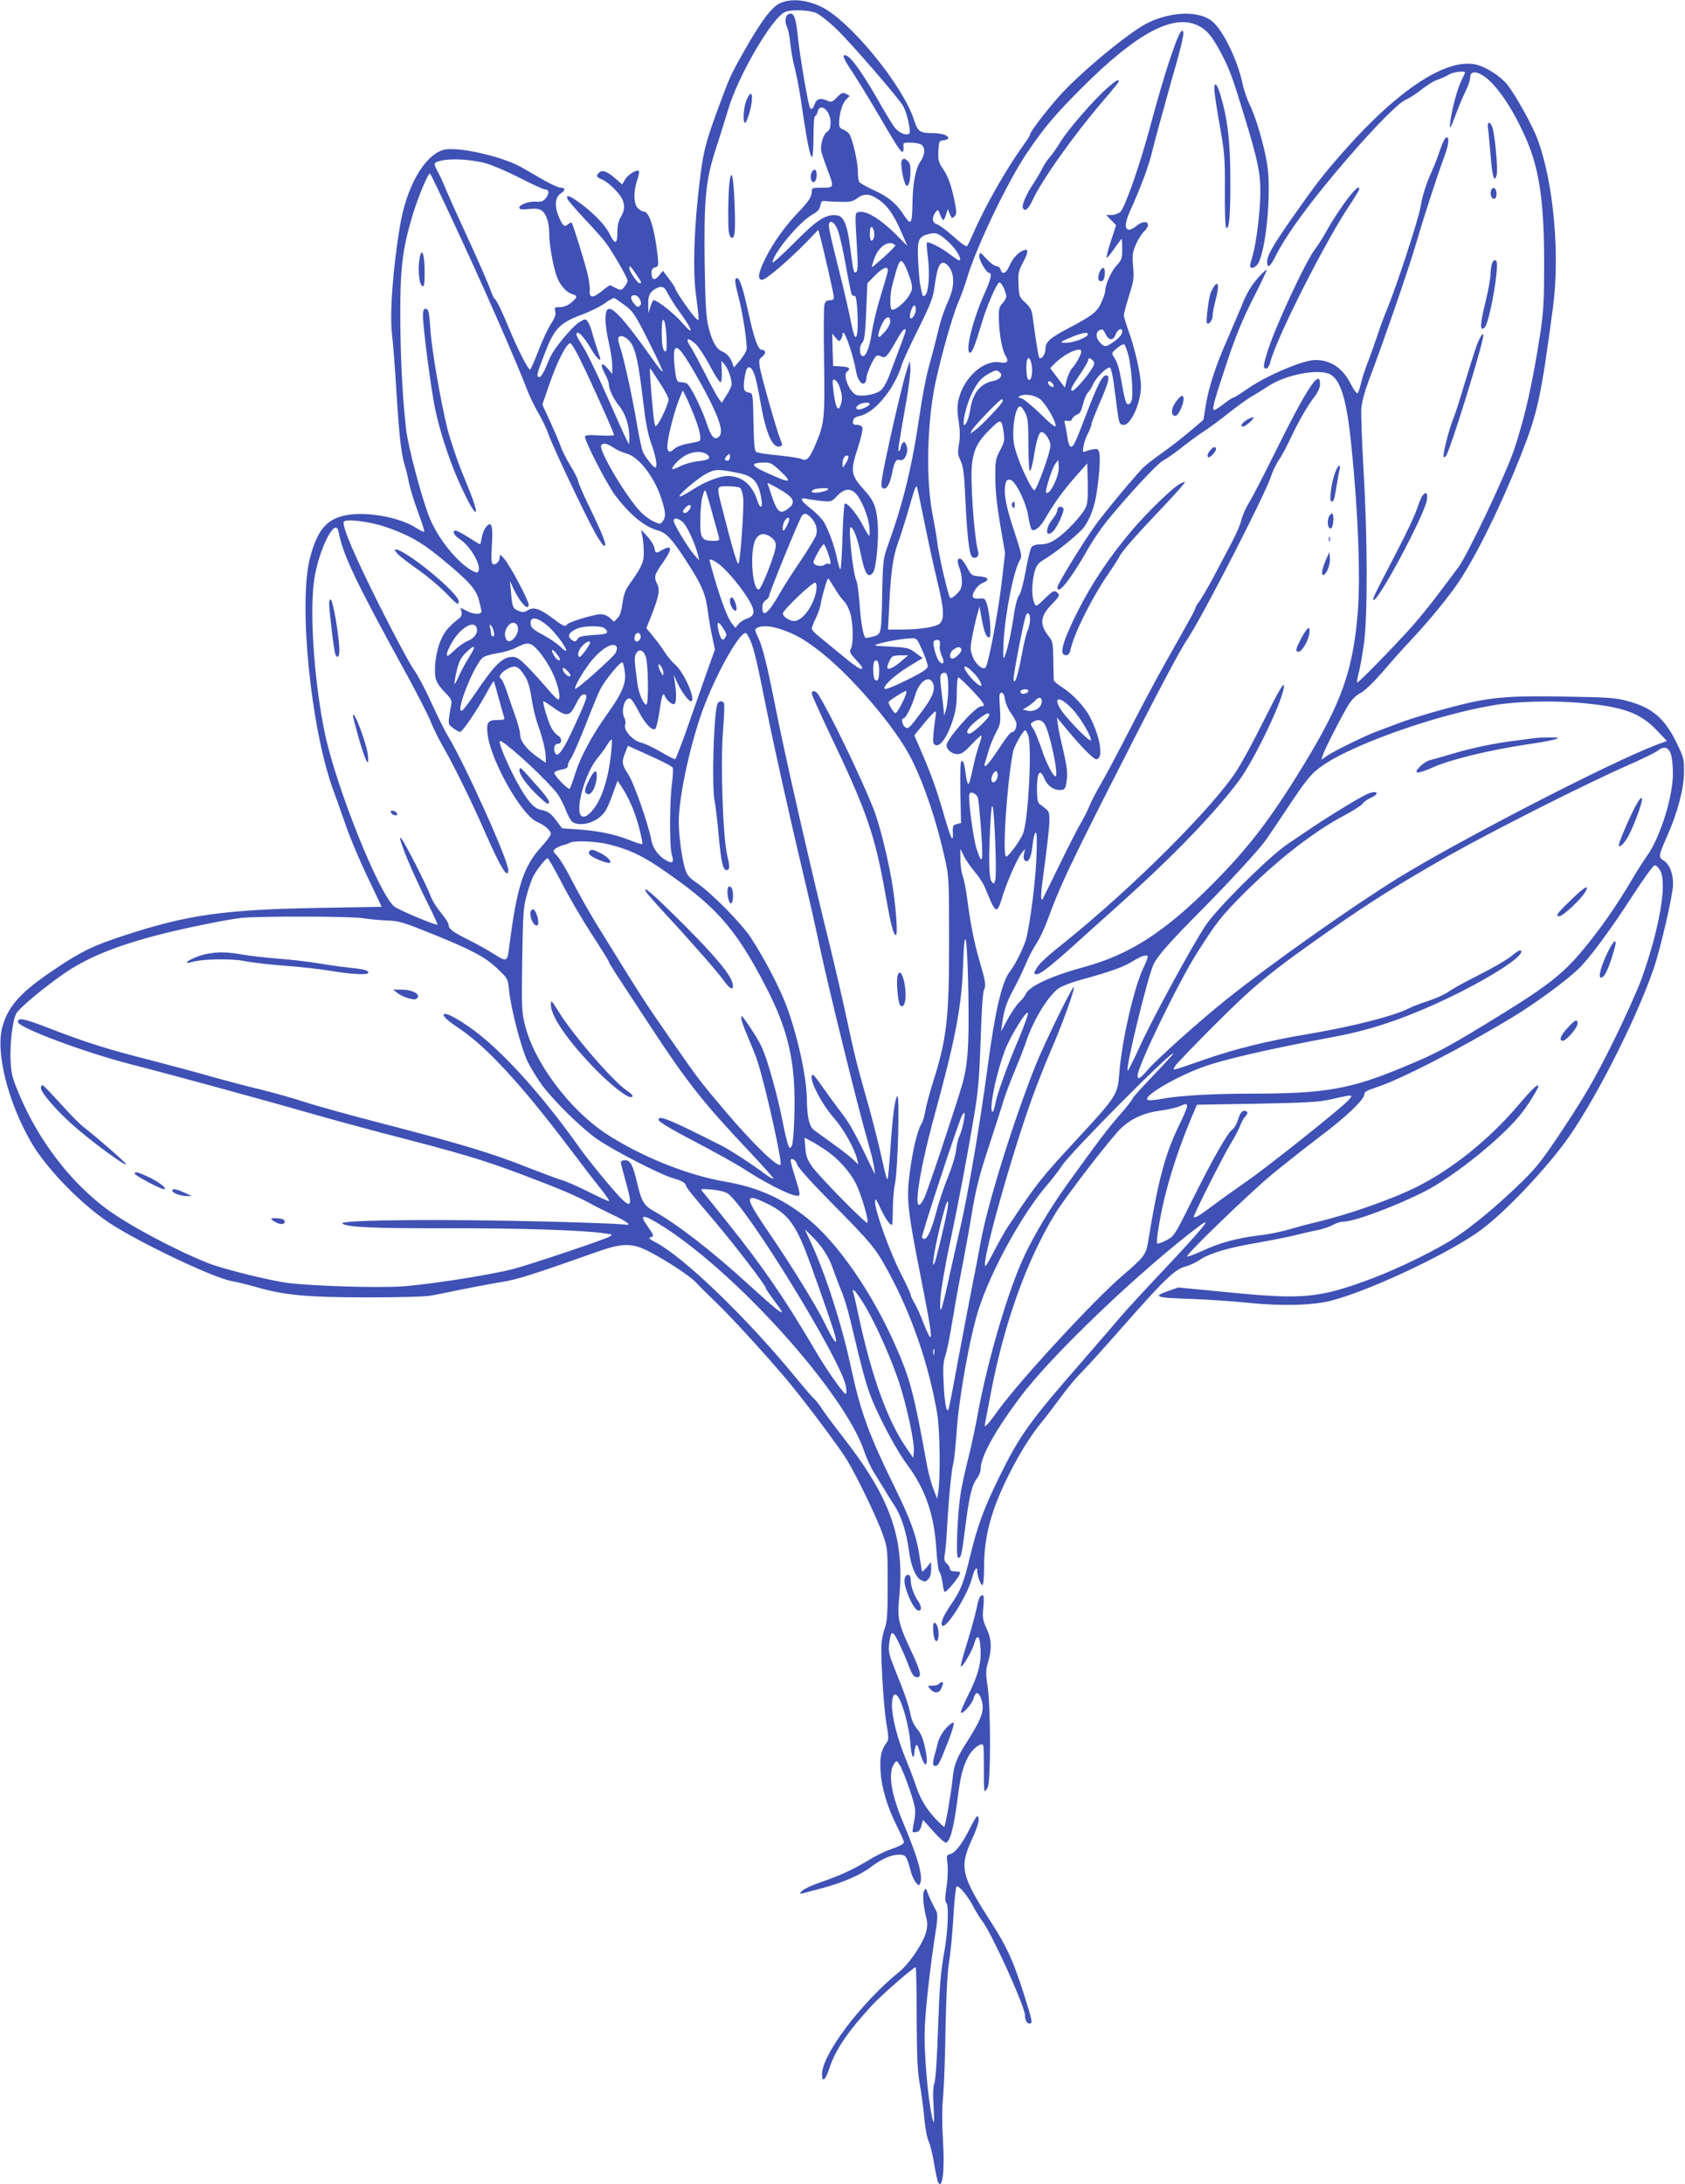 <?xml version="1.0" standalone="no"?>
<!DOCTYPE svg PUBLIC "-//W3C//DTD SVG 20010904//EN"
 "http://www.w3.org/TR/2001/REC-SVG-20010904/DTD/svg10.dtd">
<svg version="1.0" xmlns="http://www.w3.org/2000/svg"
 width="988pt" height="1280pt" viewBox="0 0 988 1280"
 preserveAspectRatio="xMidYMid meet">
<g transform="translate(0,1280) scale(0.1,-0.1)"
fill="#3f51b5" stroke="none">
<path d="M4573 12781 c-49 -23 -110 -104 -213 -286 -80 -141 -83 -150 -162
-365 -70 -193 -80 -241 -108 -506 -21 -212 -26 -417 -11 -536 23 -184 23 -173
1 -153 -24 21 -120 160 -120 173 0 5 -17 31 -37 57 l-36 48 -23 -28 c-25 -32
-44 -26 -44 14 0 21 6 30 21 34 20 5 21 10 15 69 -18 160 -49 258 -81 258 -8
0 -24 9 -35 20 -25 25 -27 96 -4 164 9 26 14 50 10 53 -11 12 -63 -19 -80 -48
l-18 -30 -35 31 c-50 44 -79 56 -98 40 -22 -18 -19 -29 13 -41 33 -12 98 -74
118 -111 19 -37 18 -72 -6 -110 -14 -23 -20 -51 -20 -91 0 -70 -15 -72 -45 -9
-25 51 -90 119 -169 178 -65 49 -94 58 -76 23 7 -11 51 -62 98 -112 48 -51
101 -110 118 -132 39 -49 134 -213 134 -230 0 -7 -8 -23 -19 -36 -19 -24 -19
-24 -82 9 -3 1 -26 -13 -49 -33 -52 -43 -76 -43 -72 1 2 17 -4 60 -12 96 -15
63 -83 284 -93 301 -3 5 -13 1 -23 -8 -20 -18 -31 -10 -55 48 -24 58 -20 111
10 131 31 20 32 36 2 36 -12 0 -58 21 -102 46 -44 26 -102 59 -130 75 -118 65
-380 123 -457 100 -110 -33 -214 -215 -252 -441 -43 -255 -62 -522 -47 -645 6
-49 18 -202 26 -340 17 -264 27 -352 49 -425 8 -25 19 -70 24 -100 6 -31 29
-106 52 -168 23 -62 40 -115 37 -118 -3 -3 -22 6 -44 20 -94 63 -288 99 -410
77 -116 -21 -171 -84 -215 -249 -69 -264 3 -994 134 -1357 22 -60 58 -162 80
-225 22 -63 77 -194 123 -290 l83 -175 -357 -6 c-570 -10 -782 -40 -1159 -164
-175 -57 -248 -93 -397 -193 -203 -136 -275 -215 -310 -337 -44 -149 32 -449
172 -687 91 -153 290 -357 458 -468 176 -115 611 -322 716 -339 30 -5 94 -21
143 -35 162 -47 298 -60 651 -60 188 0 343 4 375 11 30 5 111 22 180 36 69 14
170 33 225 42 93 14 186 43 557 175 162 57 213 57 319 2 101 -53 240 -144 270
-179 13 -14 66 -67 118 -117 87 -84 257 -269 392 -426 99 -114 331 -422 377
-500 63 -105 175 -339 209 -435 27 -78 28 -86 28 -290 0 -176 -3 -218 -18
-261 -10 -28 -18 -71 -19 -95 -3 -100 14 -370 29 -458 13 -73 14 -97 5 -110
-36 -48 -44 -86 -39 -171 6 -99 39 -210 97 -325 22 -44 40 -85 40 -91 0 -12
-23 -24 -91 -48 -25 -9 -73 -33 -105 -52 -92 -56 -162 -89 -256 -123 -99 -34
-143 -55 -154 -73 -5 -8 0 -9 17 -4 13 4 67 18 119 32 112 30 218 76 279 123
59 45 118 71 162 71 40 0 46 -9 69 -97 5 -22 19 -52 29 -65 18 -21 20 -22 27
-5 16 43 -12 144 -100 354 -73 173 -91 295 -51 349 12 17 14 16 33 -15 11 -19
37 -84 57 -144 37 -111 38 -120 19 -215 -6 -31 -5 -34 16 -30 18 2 26 12 33
38 l9 34 60 -67 c33 -37 66 -67 73 -67 24 0 47 83 69 253 18 140 30 185 62
249 24 47 77 88 89 69 3 -5 4 -66 4 -135 -1 -70 1 -129 4 -133 4 -3 12 7 19
23 18 40 17 467 -1 589 -12 79 -11 97 3 144 23 78 20 135 -10 198 -22 48 -24
62 -18 124 4 46 3 69 -4 69 -16 0 -23 -15 -38 -86 -7 -36 -32 -123 -54 -195
-23 -72 -39 -133 -36 -136 8 -8 65 88 77 129 20 74 39 49 39 -53 0 -72 -21
-142 -77 -252 -24 -49 -42 -92 -39 -95 11 -10 66 52 74 82 11 40 27 43 42 7
27 -67 13 -113 -77 -255 -64 -99 -80 -140 -88 -226 -7 -74 -41 -269 -48 -277
-2 -2 -27 21 -54 50 -52 55 -90 120 -113 192 -7 22 -32 89 -57 150 -52 127
-83 248 -83 322 0 55 15 77 35 49 27 -36 66 -181 72 -263 3 -46 10 -86 15 -89
4 -3 8 5 9 18 0 13 4 32 8 43 7 16 11 9 25 -37 31 -106 55 -84 30 28 -11 54
-25 86 -45 109 -18 20 -33 52 -39 81 -11 57 -32 120 -90 263 -36 89 -42 111
-37 153 11 87 20 88 59 6 19 -40 43 -95 53 -123 22 -59 33 -75 52 -75 30 0 22
34 -36 157 -70 148 -80 190 -70 293 37 362 -45 596 -338 970 -49 63 -101 133
-115 155 -14 22 -33 47 -43 55 -10 8 -56 62 -104 120 -285 349 -658 710 -826
798 -35 18 -45 27 -32 30 24 5 22 11 -18 68 -46 63 -28 69 57 18 442 -265
1104 -997 1217 -1345 12 -36 37 -90 56 -120 18 -30 46 -74 61 -99 15 -25 41
-68 60 -96 40 -62 69 -155 84 -265 12 -89 38 -152 69 -169 25 -13 27 -13 45 6
10 9 16 32 16 57 l-1 42 -24 -30 c-13 -16 -26 -27 -28 -25 -2 3 -8 41 -15 85
-16 118 -53 220 -147 410 -150 306 -200 442 -255 700 -53 248 -147 542 -234
730 l-37 80 36 -35 c61 -58 104 -124 129 -196 13 -38 36 -97 50 -132 15 -34
38 -111 52 -170 79 -333 98 -402 145 -507 59 -130 136 -270 190 -342 104 -139
157 -292 169 -490 4 -68 12 -129 19 -137 6 -7 14 -37 18 -65 3 -28 9 -51 13
-51 14 0 90 94 90 112 0 5 -13 8 -30 8 -20 0 -30 5 -30 15 0 8 -8 22 -18 31
-16 13 -18 24 -11 62 4 26 10 99 13 162 10 174 26 331 36 365 5 17 13 98 19
181 13 203 80 572 132 729 75 228 257 556 399 720 29 33 67 83 86 112 53 81
654 686 654 658 0 -3 -54 -62 -120 -131 -66 -68 -120 -129 -120 -134 0 -5 -33
-47 -72 -92 -69 -78 -123 -149 -306 -403 -100 -139 -192 -292 -254 -422 -93
-194 -216 -611 -273 -921 -14 -78 -39 -195 -55 -259 -17 -64 -37 -157 -46
-207 -20 -120 -31 -386 -16 -386 18 0 20 10 42 180 23 181 39 248 70 287 11
14 20 39 20 54 0 71 86 227 235 424 185 247 705 742 1049 1001 85 63 18 -17
-264 -316 -86 -91 -180 -194 -210 -230 -30 -36 -129 -150 -220 -255 -304 -348
-361 -428 -480 -670 -90 -183 -129 -289 -171 -463 -38 -159 -55 -202 -112
-285 -47 -69 -65 -112 -52 -125 23 -22 151 183 175 281 13 49 30 72 30 39 0
-28 20 -82 31 -82 5 0 9 47 9 104 0 118 17 218 55 332 57 167 179 393 279 514
25 30 77 98 115 150 38 52 90 115 116 140 26 25 138 149 249 275 242 275 305
336 367 352 24 6 62 24 84 39 56 38 162 70 332 99 80 14 180 34 222 44 42 11
103 25 136 31 33 7 74 21 91 31 17 10 45 19 62 19 62 0 299 88 472 175 180 91
475 330 579 470 39 51 91 137 91 148 0 20 -38 -17 -123 -117 -166 -194 -382
-368 -585 -470 -149 -75 -406 -165 -597 -210 -38 -9 -108 -27 -154 -41 -46
-14 -125 -30 -174 -35 -126 -15 -237 -44 -336 -91 -46 -21 -87 -36 -90 -33
-10 9 351 358 494 478 72 59 198 159 280 221 156 117 265 220 265 252 0 14 17
23 70 40 138 44 500 230 800 412 132 80 303 205 382 279 65 61 191 231 323
436 61 94 118 172 126 174 9 2 23 -11 34 -31 41 -76 -5 -341 -109 -632 -26
-71 -104 -245 -174 -385 -101 -203 -158 -301 -276 -480 -130 -197 -162 -238
-255 -329 -138 -134 -274 -248 -386 -323 -110 -73 -328 -180 -492 -242 -309
-115 -401 -124 -843 -80 l-292 28 -56 -20 c-97 -33 -78 -40 125 -47 103 -3
258 -14 343 -23 193 -20 383 -15 490 14 238 63 712 289 884 421 132 100 345
323 475 496 165 219 421 718 528 1030 40 117 113 434 113 492 0 66 -20 116
-55 139 -32 21 -31 27 23 150 59 133 96 273 96 369 1 74 -2 86 -40 165 -72
149 -145 212 -290 251 -69 19 -115 22 -354 26 -364 7 -461 -3 -704 -68 -105
-28 -231 -67 -281 -86 -49 -19 -115 -44 -145 -55 -70 -27 -246 -114 -284 -141
l-28 -20 7 24 c10 34 118 245 154 301 18 29 45 55 70 67 24 13 74 61 128 123
48 57 128 146 177 198 102 109 215 248 273 335 104 157 243 440 358 730 101
255 120 341 191 875 41 309 4 723 -88 977 -30 84 -135 273 -184 332 -39 46
-120 98 -177 112 -172 42 -458 -144 -780 -510 -121 -137 -159 -187 -299 -386
-116 -166 -148 -222 -148 -260 0 -42 18 -29 51 37 66 131 212 328 418 567 163
189 300 327 341 345 19 8 61 34 92 59 31 24 69 49 85 55 43 16 56 22 83 37 24
14 90 21 90 10 0 -3 -9 -23 -20 -45 -23 -44 -55 -162 -65 -235 -9 -65 -3 -57
34 42 17 45 42 104 56 132 14 28 25 61 25 75 0 61 79 31 154 -60 63 -76 125
-183 178 -306 75 -175 103 -370 102 -733 0 -208 -4 -274 -22 -395 -45 -292
-90 -494 -154 -685 -46 -139 -272 -616 -327 -690 -134 -180 -188 -250 -253
-325 -82 -96 -329 -350 -339 -350 -4 0 -1 24 7 53 8 28 22 106 31 172 23 162
22 621 -2 1019 -9 164 -15 326 -13 360 3 38 19 99 42 161 87 227 236 660 280
810 46 159 125 400 164 505 26 70 32 115 14 115 -8 0 -23 -29 -37 -70 -12 -38
-34 -95 -48 -125 -36 -80 -57 -147 -68 -214 -11 -69 -139 -459 -191 -586 -20
-47 -48 -123 -63 -170 -16 -47 -41 -118 -57 -159 -16 -40 -33 -95 -39 -122 -6
-27 -15 -51 -19 -54 -5 -3 -23 21 -39 53 -48 95 -117 142 -209 142 -73 0 -295
-95 -405 -174 -36 -25 -69 -46 -74 -46 -6 0 -33 -18 -61 -40 -28 -22 -53 -37
-56 -32 -8 13 6 61 81 287 49 146 89 244 150 364 46 90 82 166 80 168 -6 6
-57 -49 -88 -93 -16 -23 -37 -64 -48 -90 -10 -27 -51 -121 -89 -210 -76 -172
-116 -295 -134 -412 l-12 -73 -79 -67 c-43 -37 -115 -92 -158 -123 -44 -31
-94 -69 -111 -85 -42 -40 -231 -266 -285 -342 -76 -106 -223 -346 -223 -364 0
-51 75 42 175 217 31 55 82 130 112 167 126 155 298 340 332 358 20 10 65 42
101 70 36 29 94 72 130 96 36 23 106 74 155 114 50 39 110 83 135 97 25 14 68
41 97 60 101 67 294 104 362 69 63 -33 98 -151 125 -421 40 -390 54 -773 37
-978 -28 -337 -95 -526 -314 -885 -195 -320 -324 -489 -542 -708 -280 -280
-481 -409 -753 -483 -193 -53 -323 -114 -339 -160 -4 -9 -20 -30 -38 -47 -17
-17 -47 -62 -68 -100 l-37 -69 6 45 c11 81 25 124 65 198 22 40 55 108 73 151
18 43 47 98 65 124 17 25 46 88 65 139 64 178 127 312 357 766 295 581 410
799 468 887 90 137 450 839 484 944 9 28 29 71 45 94 16 23 48 82 70 130 46
98 101 193 144 248 17 23 28 49 28 68 0 93 -76 -22 -258 -389 -69 -140 -141
-279 -159 -307 -18 -29 -38 -74 -44 -100 -6 -27 -32 -86 -57 -133 -24 -47 -73
-137 -106 -201 -34 -64 -72 -128 -84 -144 -12 -15 -22 -32 -22 -36 0 -9 -24
-53 -177 -324 -50 -88 -143 -263 -208 -390 -65 -126 -140 -268 -167 -314 -27
-46 -58 -105 -68 -130 -10 -26 -35 -75 -56 -111 -20 -35 -78 -148 -127 -250
-50 -102 -92 -187 -93 -189 -15 -17 -12 32 11 198 14 105 27 218 28 252 1 54
-1 63 -23 80 -14 11 -31 24 -37 29 -8 7 -13 37 -13 80 0 104 17 130 44 66 17
-40 51 -66 88 -66 33 0 37 7 44 67 4 33 -2 80 -19 153 -14 58 -29 127 -33 155
l-7 50 58 -70 c81 -98 157 -175 172 -175 44 0 28 120 -34 244 -31 61 -100 136
-164 177 -27 17 -50 36 -50 43 -1 6 -2 59 -3 118 -1 94 -4 110 -24 135 -58 72
-54 119 13 189 50 51 52 56 30 74 -14 11 -23 6 -63 -33 -26 -26 -50 -47 -54
-47 -17 0 -30 65 -24 124 9 89 22 119 59 141 75 43 219 160 245 198 36 52 58
113 71 192 16 96 24 211 17 240 -6 23 -11 26 -34 22 -15 -2 -36 -8 -46 -12
-17 -8 -19 -5 -13 29 3 21 15 56 27 77 11 22 20 46 20 54 0 7 23 65 50 128 52
118 60 157 36 157 -23 0 -50 -54 -114 -221 -69 -181 -79 -202 -95 -196 -7 2
-15 26 -18 53 -4 27 -10 61 -14 76 -6 23 -4 26 14 21 14 -3 23 0 27 12 4 9 17
20 29 25 17 6 26 22 35 61 7 28 20 59 29 68 9 9 23 31 30 48 17 41 88 110 101
97 5 -5 14 -44 20 -87 5 -42 15 -111 20 -153 12 -88 14 -94 40 -94 42 0 100
131 100 227 0 66 -37 227 -74 327 -14 38 -26 78 -26 89 0 11 14 62 30 114 27
84 30 103 24 171 -6 67 -3 85 16 129 12 28 33 61 46 74 54 51 12 81 -45 33
-17 -14 -38 -23 -46 -20 -23 9 -18 47 19 127 60 134 104 253 125 344 12 50 58
216 101 371 79 275 89 324 71 324 -21 0 -102 -244 -186 -558 -59 -223 -150
-482 -176 -504 -12 -10 -35 -18 -52 -18 l-31 0 29 -30 29 -30 -31 -95 c-17
-52 -28 -95 -23 -95 4 0 25 25 45 55 21 30 40 55 42 55 1 0 3 -27 3 -60 0 -54
-3 -64 -34 -97 -32 -36 -66 -113 -66 -151 0 -9 -11 -40 -24 -68 -25 -54 -51
-74 -201 -153 -102 -54 -125 -76 -125 -117 0 -30 -24 -64 -36 -51 -5 5 -18 85
-40 246 -4 33 -14 51 -42 77 -35 32 -37 37 -40 106 -3 66 -1 79 27 131 32 61
33 81 3 70 -31 -11 -64 -47 -83 -90 -19 -46 -43 -56 -52 -23 -3 11 -14 20 -24
20 -11 0 -37 19 -59 43 -36 40 -39 41 -42 19 -4 -24 42 -102 59 -102 17 0 8
-40 -26 -115 -70 -155 -117 -342 -89 -352 13 -4 30 38 70 172 28 97 85 228
102 239 12 7 42 -53 42 -82 0 -9 -10 -27 -22 -40 -20 -21 -23 -33 -21 -100 3
-91 20 -177 40 -209 20 -31 8 -45 -32 -37 -96 18 -216 -89 -245 -220 -8 -36
-8 -69 1 -125 8 -53 9 -94 2 -134 -9 -49 -7 -63 10 -99 16 -35 21 -79 28 -238
10 -203 22 -307 38 -323 17 -17 44 1 37 26 -25 90 -49 436 -36 526 12 82 35
126 104 194 66 65 69 64 81 -19 6 -45 3 -58 -22 -105 -26 -50 -28 -62 -27
-164 0 -71 11 -167 29 -273 l28 -163 -16 -142 c-21 -189 -78 -496 -97 -527
-14 -23 -62 18 -79 67 -13 36 -13 51 2 124 9 46 22 102 29 124 l11 40 13 -72
c14 -80 30 -117 46 -107 12 8 2 141 -16 194 -10 31 -14 35 -43 32 -17 -2 -34
1 -37 7 -12 18 25 73 55 84 44 17 36 35 -18 39 -44 3 -48 6 -70 48 -13 24 -29
48 -36 52 -22 14 -28 -9 -13 -47 9 -21 16 -57 16 -82 0 -36 -6 -50 -31 -75
-17 -17 -34 -27 -38 -22 -12 13 -68 256 -76 329 -4 33 -16 103 -26 155 -41
200 -34 546 16 778 36 167 101 394 134 471 16 36 39 100 51 141 53 179 236
562 349 730 102 151 164 225 325 386 322 321 535 435 681 364 53 -26 85 -65
143 -177 45 -88 60 -131 131 -363 75 -247 91 -321 91 -432 0 -111 -23 -301
-45 -374 -8 -27 -15 -55 -15 -61 0 -21 29 -14 45 10 48 73 81 424 55 583 -18
112 -67 280 -101 347 -16 33 -36 90 -44 129 -29 136 -113 309 -176 362 -77 65
-242 60 -383 -10 -106 -53 -396 -293 -515 -427 -78 -88 -171 -210 -171 -224 0
-6 -19 -37 -43 -69 -91 -125 -221 -352 -287 -504 -18 -41 -36 -79 -40 -83 -4
-5 -41 21 -81 58 -40 36 -84 68 -96 71 -27 7 -31 40 -8 70 14 18 15 18 27 -13
7 -18 15 -33 19 -33 3 0 11 15 16 33 l10 32 12 -29 c11 -27 13 -28 27 -14 14
14 14 23 1 89 -20 96 -38 146 -71 194 -23 33 -26 48 -24 100 3 57 4 60 31 63
15 2 27 7 27 12 0 18 -40 30 -98 30 -67 0 -82 11 -102 75 -64 202 -374 582
-544 665 -86 42 -180 51 -243 21z m215 -58 c20 -10 70 -49 111 -88 87 -82 375
-415 398 -459 23 -43 45 -148 35 -158 -16 -16 -62 3 -87 36 -13 17 -58 91
-100 165 -81 142 -147 236 -176 252 -36 19 -28 -10 25 -87 29 -44 92 -146 141
-229 114 -196 145 -245 156 -245 6 0 8 12 7 28 -3 26 -1 27 44 26 25 0 53 -6
62 -13 23 -19 20 -60 -9 -101 -27 -39 -44 -131 -45 -255 -2 -109 -10 -118 -49
-57 -45 70 -92 109 -181 149 -41 19 -78 40 -82 46 -4 7 -8 35 -8 63 0 57 -33
199 -52 221 -7 9 -22 19 -35 24 -17 6 -23 16 -23 36 1 56 18 115 40 138 l22
23 -21 12 c-19 9 -26 7 -53 -20 -27 -28 -34 -30 -55 -21 -42 19 -64 13 -76
-19 -13 -34 -23 -38 -31 -12 -13 42 -56 296 -66 392 -12 116 -22 150 -44 150
-28 0 -39 -38 -23 -73 8 -18 18 -63 21 -102 4 -38 14 -96 22 -127 20 -80 32
-142 54 -298 25 -165 41 -240 52 -240 4 0 8 54 8 120 0 66 4 120 9 120 5 0 12
11 15 25 14 57 76 7 76 -61 0 -32 -5 -47 -21 -57 -23 -17 -41 -79 -33 -117 4
-14 19 -60 35 -102 41 -108 41 -108 -31 -108 -54 0 -60 -2 -60 -21 0 -31 -17
-59 -80 -124 -79 -83 -145 -176 -191 -267 -43 -86 -50 -128 -20 -128 22 0 154
113 258 219 l71 74 11 -39 c23 -88 81 -343 81 -358 0 -10 -9 -16 -25 -16 -18
0 -26 -7 -31 -26 -4 -14 -5 -164 -2 -333 5 -332 2 -362 -48 -481 -35 -84 -55
-106 -82 -91 -11 6 -73 15 -138 22 -66 6 -124 15 -131 21 -9 7 -13 60 -15 176
-3 158 -4 167 -23 170 -33 6 -38 18 -31 74 9 67 19 86 39 70 19 -16 32 -64 57
-204 31 -180 72 -271 115 -254 14 5 14 9 0 42 -20 49 -111 368 -120 423 -6 39
-5 46 15 61 23 17 20 40 -4 40 -21 0 -44 64 -77 215 -33 150 -52 205 -68 205
-15 0 -13 -25 8 -105 27 -101 55 -288 48 -316 -4 -14 -22 -43 -40 -64 l-34
-39 -8 24 c-10 32 -34 60 -62 71 -32 12 -60 62 -79 144 -14 55 -18 132 -22
360 -5 383 5 496 63 675 24 74 58 182 75 239 58 197 259 541 334 571 38 16
146 11 184 -7z m-1943 -879 c37 -10 128 -48 201 -86 73 -37 140 -68 148 -68
25 0 29 -21 9 -48 -17 -22 -26 -26 -61 -24 -44 4 -107 -22 -96 -39 4 -7 25 -8
54 -4 30 4 56 2 70 -5 30 -16 50 -69 50 -133 0 -74 26 -215 49 -268 20 -48 54
-83 89 -94 30 -9 28 -18 -9 -49 -20 -17 -43 -26 -65 -26 -32 0 -34 -2 -28 -25
4 -18 -2 -37 -24 -71 -17 -25 -50 -95 -73 -155 -23 -60 -46 -112 -50 -115 -10
-6 -73 118 -125 243 -42 102 -73 166 -85 173 -4 3 -15 28 -25 55 -9 28 -68
163 -131 300 -64 138 -124 273 -135 300 -11 28 -30 69 -43 92 -16 29 -20 45
-13 49 44 27 180 26 293 -2z m-192 -334 c169 -360 378 -836 442 -1005 13 -33
41 -91 63 -128 22 -38 48 -92 57 -120 22 -66 220 -484 276 -583 23 -41 47 -74
52 -74 17 0 -3 54 -78 210 -42 85 -75 162 -75 170 0 9 -20 49 -45 90 -25 41
-50 91 -56 110 -6 19 -33 83 -60 142 l-49 107 41 118 c45 131 98 236 121 241
10 2 38 -48 96 -170 95 -205 162 -356 162 -367 0 -5 -38 -6 -85 -3 -68 4 -85
2 -85 -9 0 -27 128 -275 174 -338 87 -116 174 -189 254 -210 49 -14 83 -50
170 -185 86 -133 109 -185 122 -286 6 -47 18 -117 27 -156 l15 -71 -32 -89
c-17 -49 -68 -194 -113 -321 -44 -128 -84 -233 -89 -233 -5 0 -44 20 -87 45
-43 25 -91 47 -107 51 -52 10 -111 75 -98 108 4 10 1 28 -6 41 -15 28 -6 87
16 106 19 16 28 6 76 -84 35 -64 75 -104 91 -88 6 6 16 52 24 102 13 93 21
116 31 90 8 -22 42 -53 55 -48 13 4 15 58 4 127 l-7 45 21 -45 c23 -52 66
-110 80 -110 34 0 -39 170 -93 215 -17 15 -45 48 -61 73 -16 26 -47 68 -69 94
l-38 46 30 76 c43 110 51 149 34 182 -21 40 -18 55 31 124 60 85 58 111 -5 75
-35 -20 -37 -19 -43 15 -4 16 -23 47 -42 67 l-36 38 8 -40 c4 -22 8 -65 8 -95
0 -57 -12 -83 -87 -188 -22 -32 -32 -60 -38 -109 -6 -45 -15 -72 -29 -86 l-21
-21 -23 22 c-14 13 -36 22 -55 22 -37 0 -189 -46 -197 -60 -10 -16 -20 -12
-84 36 -75 57 -114 69 -147 47 -20 -13 -29 -13 -54 -3 -34 14 -36 21 -44 110
l-6 65 21 -45 c37 -81 89 -136 89 -94 0 24 -108 227 -141 266 -25 29 -28 31
-29 12 0 -26 -25 -49 -41 -39 -8 5 -9 37 -5 109 8 116 -2 146 -33 108 -11 -12
-22 -40 -26 -62 -4 -22 -8 -40 -10 -40 -3 0 -33 18 -67 40 -35 22 -69 40 -75
40 -25 0 -12 -27 24 -51 60 -39 124 -147 109 -185 -5 -13 -9 -13 -35 0 -88 46
-205 191 -254 316 -47 120 -124 412 -136 515 -22 197 -33 424 -34 670 0 272
12 378 68 570 32 110 97 267 107 257 4 -4 63 -126 131 -272z m2488 127 c59
-36 99 -92 148 -206 l31 -72 -73 73 c-82 81 -162 131 -205 126 -31 -3 -30 5
-17 -214 6 -96 5 -133 -4 -138 -15 -10 -18 1 -35 137 -18 141 -38 191 -80 195
-64 8 -115 -26 -248 -160 -71 -71 -128 -123 -128 -116 0 49 158 239 233 280
31 17 43 31 47 53 4 23 10 29 25 27 11 -2 52 -4 90 -5 59 -2 75 2 100 20 38
29 71 29 116 0z m-231 -180 c11 -24 33 -119 49 -211 16 -92 33 -171 36 -175 4
-3 12 -6 18 -6 13 0 22 -182 12 -225 -10 -37 -19 -13 -44 115 -13 61 -45 197
-72 303 -27 105 -49 203 -49 217 0 40 29 30 50 -18z m214 -11 c7 -27 -1 -56
-15 -56 -5 0 -9 18 -9 40 0 44 14 54 24 16z m435 -62 c45 -41 81 -98 68 -110
-3 -3 -27 12 -54 33 -49 39 -129 80 -138 71 -3 -2 0 -42 6 -89 12 -96 4 -202
-16 -219 -15 -12 -15 -13 -31 70 -3 19 -8 82 -11 138 -5 116 3 135 61 150 44
12 60 5 115 -44z m-309 -21 c3 -3 -27 -33 -65 -68 -39 -35 -71 -62 -72 -61 -2
2 4 24 13 49 25 73 87 114 124 80z m70 -150 c36 -95 36 -108 4 -155 -30 -42
-81 -81 -96 -72 -11 7 -10 91 3 139 31 120 41 145 54 145 7 0 23 -25 35 -57z
m250 15 c27 -45 25 -110 -6 -183 -36 -82 -50 -126 -73 -225 -12 -47 -32 -125
-46 -175 -14 -49 -37 -169 -51 -265 -46 -316 -97 -525 -189 -780 -25 -69 -28
-89 -32 -265 -5 -254 -5 -252 -51 -265 -20 -5 -40 -10 -44 -10 -14 0 -30 85
-38 201 -5 64 -13 126 -19 137 -19 36 -49 312 -33 312 15 0 40 -65 57 -147 25
-126 44 -156 74 -119 18 21 34 190 28 282 -7 98 -22 138 -74 196 -86 94 -89
113 -41 259 17 53 28 103 25 113 -4 9 -17 16 -32 16 -22 0 -26 4 -23 22 2 16
12 24 36 29 91 18 208 161 251 304 7 22 50 117 97 210 71 143 86 182 94 245
14 104 27 140 51 140 11 0 28 -14 39 -32z m-1841 -34 c34 -49 36 -54 21 -54
-12 0 -60 70 -60 87 0 21 7 15 39 -33z m1475 9 c-4 -16 -24 -85 -45 -154 -21
-69 -42 -160 -48 -203 -12 -82 -35 -140 -54 -133 -19 6 -20 57 -2 77 14 15 18
51 24 185 l7 165 44 45 c52 53 84 60 74 18z m-1290 -120 c10 -21 39 -67 65
-103 87 -119 96 -159 15 -65 -42 48 -138 123 -161 126 -4 0 -13 -17 -19 -38
l-12 -38 -1 51 c-1 52 9 73 44 92 34 19 51 13 69 -25z m-162 -38 c9 -20 9 -28
-1 -38 -10 -9 -16 -7 -32 12 -25 30 -24 51 1 51 12 0 25 -10 32 -25z m-86 -36
c46 -34 58 -52 137 -209 48 -95 85 -175 83 -178 -3 -2 -27 26 -53 64 -222 313
-283 365 -283 242 0 -29 9 -91 20 -138 11 -47 20 -107 20 -133 l0 -49 -26 31
c-37 44 -48 29 -19 -26 14 -25 25 -54 25 -65 0 -29 26 -84 60 -127 37 -45 60
-116 60 -180 l-1 -46 -16 30 c-9 17 -62 134 -117 260 -56 127 -118 255 -139
286 -20 31 -37 61 -37 68 0 32 42 -8 84 -81 26 -45 56 -79 56 -63 0 4 -9 33
-20 64 -10 31 -24 74 -29 96 -6 22 -17 49 -24 59 -14 19 -15 19 -51 -3 -34
-21 -122 -122 -157 -181 -9 -14 -26 -51 -38 -82 -13 -32 -30 -58 -37 -58 -21
0 -18 15 28 133 57 150 88 183 215 231 54 20 118 52 143 71 24 18 49 31 55 27
5 -3 33 -22 61 -43z m1704 -22 c0 -28 -24 -64 -33 -50 -8 13 12 73 24 73 5 0
9 -10 9 -23z m-150 -72 c0 -15 -14 -41 -35 -63 -29 -31 -34 -34 -35 -17 0 11
9 39 20 63 21 47 50 57 50 17z m-1312 -90 c3 -53 1 -85 -6 -85 -15 0 -22 37
-22 120 0 105 22 78 28 -35z m1402 36 c0 -8 -20 -62 -96 -263 -14 -38 -37 -77
-51 -87 -28 -22 -100 -36 -138 -27 -40 10 -86 115 -59 137 24 20 16 28 -33 31
l-48 3 -3 95 -2 95 20 -25 c17 -21 21 -23 30 -10 5 8 10 21 10 28 1 57 58 -96
79 -212 9 -51 32 -83 50 -72 6 4 11 17 11 29 0 26 43 122 59 131 6 4 19 2 30
-4 23 -12 35 2 90 99 31 56 51 76 51 52z m1172 -18 c19 -40 46 -42 59 -4 11
31 39 43 39 18 0 -18 -19 -40 -57 -65 -39 -27 -47 -27 -73 0 -31 34 -25 73 12
77 4 1 13 -11 20 -26z m-104 -5 c-6 -17 -85 -47 -127 -47 -43 -1 -37 5 36 35
65 26 97 30 91 12z m-2683 -42 c32 -41 49 -120 76 -348 14 -120 28 -194 46
-243 29 -78 40 -145 25 -145 -10 0 -51 50 -71 88 -7 12 -23 89 -37 170 -27
162 -78 392 -100 454 -8 22 -11 44 -8 49 11 19 44 7 69 -25z m385 -13 c16 -16
54 -73 83 -128 29 -55 57 -98 63 -95 5 3 8 32 6 65 l-2 60 20 -23 c19 -23 40
-81 40 -114 0 -10 -13 -38 -29 -63 l-29 -46 -20 28 c-11 15 -47 82 -80 148
-34 66 -70 134 -81 150 -36 53 -20 62 29 18z m2536 -64 c17 -63 30 -225 20
-263 -3 -14 -13 -26 -20 -26 -14 0 -21 24 -45 160 -10 57 -22 93 -43 123 -11
16 -8 22 22 47 19 16 39 25 43 21 4 -4 15 -32 23 -62z m-2613 9 c39 -52 135
-222 177 -312 48 -101 59 -156 35 -176 -26 -22 -44 -3 -71 78 -32 96 -99 228
-119 236 -9 3 -25 6 -35 6 -22 0 -27 14 -36 107 -9 100 6 119 49 61z m2337 12
c0 -17 -30 -73 -53 -97 -11 -12 -25 -43 -32 -69 l-11 -46 -43 57 -43 57 23 24
c56 59 159 107 159 74z m-295 -61 c11 -32 8 -90 -4 -102 -12 -12 -19 2 -22 43
-6 71 11 108 26 59z m365 6 c10 -12 8 -22 -14 -56 -34 -50 -95 -119 -107 -119
-17 0 -9 19 41 92 27 40 50 79 50 86 0 17 15 15 30 -3z m-2532 -143 c23 -36
42 -73 42 -83 0 -22 -41 -115 -63 -144 -15 -19 -15 -18 -21 15 -7 40 -26 265
-25 295 0 19 0 20 12 1 7 -11 31 -48 55 -84z m1980 79 c26 -16 9 -45 -31 -53
-79 -16 -122 -68 -138 -169 -5 -34 -17 -71 -26 -83 -29 -40 -6 89 31 168 34
74 60 104 111 130 35 18 36 18 53 7z m-939 -79 c18 -46 22 -76 13 -107 -16
-58 -34 -28 -46 82 -6 53 -5 62 8 57 8 -3 19 -17 25 -32z m1258 -8 c-9 -10
-38 16 -31 28 4 6 13 4 22 -6 9 -8 13 -19 9 -22z m-2109 -165 c35 -88 47 -145
32 -154 -5 -3 -35 -10 -66 -15 -34 -6 -66 -18 -80 -31 -33 -31 -47 -16 -39 40
9 64 41 185 67 250 l21 53 18 -35 c10 -19 31 -68 47 -108z m2030 92 c30 -21
92 -127 92 -157 0 -12 -29 10 -87 68 -49 47 -99 89 -113 93 -24 8 -24 8 -5 16
29 12 81 3 113 -20z m-218 -11 c0 -13 -125 -145 -163 -172 l-29 -21 12 23 c13
25 163 180 174 180 3 0 6 -4 6 -10z m-780 -18 c0 -10 -45 -32 -65 -32 -20 0
-19 17 3 29 21 13 62 14 62 3z m912 -53 c15 -28 18 -61 18 -186 0 -85 4 -153
9 -153 5 0 14 33 21 73 16 99 29 145 42 153 18 12 58 -43 57 -79 0 -39 -80
-259 -94 -260 -14 -1 -78 131 -105 216 -18 56 -21 86 -18 146 5 79 23 134 42
128 6 -2 19 -19 28 -38z m-2414 -203 c20 -14 55 -29 77 -35 72 -19 166 -142
205 -270 24 -75 25 -101 6 -126 -13 -19 -15 -19 -54 -1 -22 10 -56 35 -75 55
-85 88 -249 364 -232 391 10 16 33 12 73 -14z m547 -39 c28 -21 12 -34 -50
-40 -31 -3 -75 -15 -99 -26 -23 -12 -46 -21 -50 -21 -16 0 18 43 56 70 45 33
110 41 143 17z m135 -17 c0 -11 -7 -20 -15 -20 -18 0 -19 12 -3 28 16 16 18
15 18 -8z m693 -7 c-3 -10 -12 -27 -20 -38 -13 -19 -13 -19 -13 2 0 32 10 53
26 53 8 0 11 -6 7 -17z m1216 -132 c-21 -50 -44 -79 -55 -68 -8 8 33 139 53
167 l18 25 3 -37 c2 -22 -6 -57 -19 -87z m-1619 63 c82 -76 67 -80 -72 -16
-98 44 -102 59 -15 61 32 1 46 -6 87 -45z m1797 -216 c-19 -45 -116 -149 -174
-187 -33 -22 -58 -31 -88 -31 -27 0 -48 -6 -56 -16 -7 -8 -23 -72 -35 -141
-13 -72 -30 -133 -39 -143 -9 -10 -22 -58 -30 -113 -16 -110 -39 -211 -55
-247 -8 -19 -9 -1 -6 80 8 164 58 421 94 483 16 27 15 32 -30 170 -50 149 -64
226 -53 277 5 25 11 31 28 28 31 -4 94 -133 107 -217 5 -36 14 -69 19 -74 15
-15 49 11 78 61 51 89 106 165 177 246 l71 80 3 -111 c2 -80 -1 -122 -11 -145z
m-2044 201 c95 -18 124 -50 142 -156 9 -54 -9 -58 -25 -5 -30 92 -89 141 -172
142 -50 0 -132 -32 -207 -80 -34 -22 -67 -40 -74 -40 -21 1 105 109 157 135
51 26 67 26 179 4z m295 -127 c39 -30 41 -54 5 -82 -47 -36 -64 -25 -95 65
-15 44 -27 81 -28 83 -1 6 88 -43 118 -66z m-279 39 c7 -5 16 -32 19 -60 5
-61 -17 -372 -28 -384 -7 -8 -36 90 -94 318 -36 139 -37 135 32 135 31 0 63
-4 71 -9z m1080 -196 c22 -110 56 -265 75 -344 41 -166 45 -229 17 -255 -23
-21 -117 -36 -225 -36 l-79 0 7 143 c9 190 23 288 50 361 13 34 40 120 61 191
38 132 44 149 51 143 2 -2 21 -94 43 -203z m-564 186 c-15 -15 -95 -26 -95
-13 0 13 22 19 70 21 21 1 30 -3 25 -8z m-674 -156 c17 -60 33 -118 35 -127 4
-15 -1 -18 -33 -18 -69 0 -78 15 -77 122 0 51 6 113 13 138 13 43 14 44 23 20
5 -14 23 -74 39 -135z m837 132 c33 -35 73 -132 79 -192 3 -30 3 -55 0 -55 -4
0 -20 26 -36 58 -34 67 -95 141 -108 129 -4 -5 -10 -91 -13 -192 -3 -101 -8
-186 -12 -190 -3 -4 -11 20 -18 52 -15 79 -56 191 -85 232 -14 19 -46 51 -71
70 -58 44 -69 67 -28 58 16 -4 56 -9 89 -13 59 -6 61 -5 94 30 41 42 77 47
109 13z m-968 -75 c0 -18 -28 -45 -39 -38 -9 6 -8 13 5 27 18 20 34 25 34 11z
m705 -66 c28 -28 40 -66 31 -101 -4 -14 -44 -81 -89 -148 -46 -67 -103 -156
-126 -197 -69 -119 -101 -144 -101 -79 0 18 7 33 20 41 11 7 20 19 20 26 0 17
178 453 192 469 15 18 26 16 53 -11z m-140 -45 c-8 -17 -18 -31 -20 -31 -13 0
-3 51 12 66 23 23 28 3 8 -35z m-601 7 c25 -34 68 -132 79 -183 l7 -30 -31 35
c-36 41 -119 179 -119 197 0 25 39 13 64 -19z m-1754 -16 c130 -45 204 -85
309 -170 171 -139 219 -190 237 -252 8 -30 16 -62 17 -70 3 -23 -42 -24 -85
-1 l-38 19 6 -23 c3 -13 0 -27 -8 -34 -71 -57 -88 -78 -112 -130 -29 -64 -43
-165 -32 -224 4 -23 23 -52 52 -82 38 -38 45 -51 40 -73 -3 -15 -9 -48 -12
-73 -6 -43 -4 -47 24 -67 16 -12 34 -22 40 -22 13 0 99 127 152 223 23 43 44
77 45 75 2 -2 15 -47 29 -100 15 -54 29 -105 32 -113 5 -12 -3 -15 -40 -15
-57 0 -66 -15 -56 -91 22 -156 201 -470 289 -506 43 -18 81 -51 81 -71 0 -7
-24 -41 -54 -73 -109 -121 -145 -234 -191 -594 -10 -82 -14 -84 -87 -38 -35
23 -102 60 -148 83 -97 48 -120 66 -120 91 0 9 -20 40 -44 69 -24 28 -52 72
-61 98 -26 70 -166 342 -176 342 -17 0 72 -213 172 -411 27 -55 47 -99 44 -99
-22 0 -226 86 -252 106 -88 67 -341 697 -408 1015 -59 280 -89 674 -66 877 20
180 127 404 146 305 27 -139 100 -292 412 -859 51 -95 109 -207 127 -250 17
-44 51 -110 73 -149 61 -105 172 -330 247 -503 91 -207 136 -281 136 -221 0
58 -256 626 -356 789 -18 30 -62 119 -97 196 -35 78 -81 163 -101 190 -20 26
-108 190 -195 363 -153 304 -228 481 -215 503 12 19 153 1 244 -30z m2264 -63
c17 -13 26 -30 25 -47 0 -42 -85 -257 -100 -257 -41 0 -54 241 -16 298 21 33
54 35 91 6z m329 -86 c20 -55 22 -77 7 -68 -6 4 -17 1 -25 -5 -19 -15 -65 -5
-65 15 0 16 51 105 60 105 4 0 14 -21 23 -47z m-627 -78 c48 -40 128 -138 168
-207 35 -60 32 -88 -13 -103 -18 -6 -42 -21 -51 -33 l-18 -22 -20 25 c-25 31
-61 125 -102 264 -16 57 -30 105 -30 107 0 13 29 -1 66 -31z m668 -133 c19
-32 44 -66 56 -77 11 -10 27 -41 35 -68 18 -59 20 -179 4 -209 -9 -17 -6 -25
18 -52 51 -55 58 -66 39 -66 -9 0 -57 35 -108 78 -51 42 -112 92 -135 111 -24
18 -43 39 -43 47 0 8 11 36 24 62 13 26 27 67 30 92 7 40 36 140 42 140 2 0
18 -26 38 -58z m-108 -14 c-14 -87 -81 -178 -130 -178 -26 0 -66 26 -66 44 0
20 178 189 191 181 7 -5 9 -22 5 -47z m1254 -169 c0 -16 -7 -46 -15 -66 -9
-20 -24 -84 -34 -142 -22 -119 -42 -180 -48 -145 -4 19 58 338 72 376 10 26
25 12 25 -23z m-2823 -42 c44 -40 103 -120 103 -141 0 -5 -16 5 -35 24 -19 19
-66 50 -103 70 -50 26 -68 41 -70 59 -8 52 37 47 105 -12z m-181 -2 c11 -44
-46 -107 -67 -74 -13 21 -11 52 7 77 21 30 52 29 60 -3z m1204 -7 c23 -38 23
-38 10 -58 -13 -21 -27 -4 -38 48 -12 51 0 55 28 10z m-1445 2 c9 -29 -12 -60
-53 -77 -20 -8 -56 -33 -79 -56 -36 -34 -43 -38 -43 -21 0 11 15 44 33 74 49
82 127 127 142 80z m100 -22 c5 -18 3 -28 -4 -28 -6 0 -11 6 -11 13 0 6 -3 23
-6 37 -5 17 -4 22 4 15 6 -5 14 -22 17 -37z m646 22 c10 -6 19 -17 19 -24 0
-10 -22 -15 -81 -18 -62 -4 -84 -9 -91 -21 -11 -21 -22 -21 -43 -1 -19 20 -6
40 40 60 36 16 129 18 156 4z m1040 -9 c81 -28 128 -54 215 -120 187 -141 455
-453 548 -639 77 -154 148 -365 198 -592 22 -100 23 -124 23 -480 0 -450 -13
-566 -95 -825 -21 -66 -41 -142 -45 -169 -4 -27 -14 -60 -22 -73 -23 -35 -52
-154 -69 -288 -20 -151 -12 -221 61 -590 60 -302 73 -385 57 -370 -6 6 -22 41
-37 80 -14 38 -37 89 -50 112 -14 23 -25 47 -25 53 0 7 -27 66 -61 132 -65
128 -149 364 -148 413 1 26 5 20 33 -40 31 -66 63 -108 68 -89 1 5 3 47 3 94
1 47 6 112 13 145 17 82 28 524 13 510 -14 -14 -28 -121 -41 -320 -6 -87 -13
-161 -15 -164 -6 -5 -9 4 -40 144 -15 66 -45 185 -67 265 -23 80 -51 183 -64
230 -13 46 -42 170 -64 275 -22 104 -67 300 -100 435 -118 477 -267 1131 -321
1405 -48 244 -78 367 -103 418 -21 43 -22 48 -7 57 26 15 83 12 142 -9z m-827
-30 c9 -14 -4 -41 -20 -41 -8 0 -14 8 -14 18 0 29 22 43 34 23z m645 -33 c23
-54 40 -128 95 -403 48 -237 134 -622 214 -960 28 -115 74 -318 102 -450 53
-247 224 -939 278 -1125 17 -58 34 -125 37 -150 l6 -45 -17 35 c-94 197 -131
265 -178 325 -30 39 -78 105 -108 147 -29 43 -56 77 -60 78 -38 1 42 -163 122
-253 56 -64 120 -177 136 -242 l7 -30 -40 37 c-23 20 -76 61 -120 92 -43 31
-89 64 -102 74 -27 22 -39 78 -40 183 -2 129 -55 371 -121 547 -40 106 -129
276 -208 397 -53 81 -231 262 -315 319 -50 35 -59 46 -72 90 -19 67 -35 192
-35 269 0 134 55 401 125 612 69 208 224 495 267 495 5 0 17 -19 27 -42z
m1009 -60 c18 -40 32 -82 32 -93 -1 -15 -28 -34 -119 -79 -64 -32 -123 -57
-131 -54 -23 7 48 76 136 130 l84 51 -42 31 c-39 29 -50 31 -148 36 -103 5
-104 6 -63 18 46 14 139 29 189 31 29 1 32 -3 62 -71z m103 50 c1 -7 0 -23 -1
-35 0 -12 6 -35 14 -52 18 -35 3 -54 -19 -25 -17 24 -38 102 -30 115 9 13 35
11 36 -3z m-2051 -5 c0 -12 -52 -83 -61 -83 -18 0 -8 42 16 65 23 24 45 33 45
18z m-301 -50 c23 -26 58 -79 77 -119 36 -71 56 -164 37 -164 -5 0 -30 24 -54
53 -24 28 -74 85 -113 125 -55 58 -75 72 -99 72 -61 0 -104 -42 -226 -222 -29
-42 -59 -82 -67 -89 -56 -46 58 254 116 306 10 9 48 20 84 26 37 5 88 20 114
34 68 35 84 32 131 -22z m457 26 c3 -6 1 -22 -6 -35 -15 -27 -229 -218 -237
-211 -8 8 38 89 84 150 65 84 138 129 159 96z m-862 -55 c-20 -31 -47 -81 -61
-111 -13 -31 -26 -54 -28 -51 -2 2 3 35 12 73 13 56 23 77 53 108 55 54 65 45
24 -19z m2883 40 c5 -14 -35 -54 -52 -54 -23 0 -18 37 7 54 24 17 39 17 45 0z
m-2367 -34 c15 -21 17 -30 8 -30 -8 0 -22 14 -31 30 -10 17 -14 30 -8 30 5 0
19 -13 31 -30z m517 -10 c14 -43 17 -280 3 -280 -16 0 -44 63 -52 120 -19 141
-20 157 -9 179 17 31 44 22 58 -19z m1498 -25 c-39 -34 -72 -51 -81 -42 -7 7
16 61 29 69 7 4 30 8 52 7 l40 0 -40 -34z m-1621 -68 c9 -60 -18 -124 -105
-244 -88 -124 -154 -246 -185 -343 -14 -47 -30 -89 -34 -93 -7 -8 -90 76 -90
93 0 5 12 12 28 16 47 10 52 13 52 30 0 9 9 28 20 43 10 16 48 102 84 193 35
91 74 185 86 208 31 60 124 171 131 157 4 -7 10 -33 13 -60z m1491 15 c-1 -54
-7 -68 -24 -57 -12 7 -15 97 -4 109 17 16 28 -5 28 -52z m-1265 -16 c-1 -19
-2 -19 -15 4 -20 35 -19 62 0 36 8 -11 15 -29 15 -40z m-814 -16 c19 -29 30
-66 40 -129 7 -49 23 -115 34 -148 30 -82 50 -162 50 -201 l0 -33 -43 30 c-66
45 -107 96 -107 134 0 18 -14 70 -31 117 -17 47 -39 112 -50 145 -11 32 -25
63 -32 67 -18 11 2 39 43 60 41 21 60 13 96 -42z m2670 -32 c8 -16 11 -28 7
-28 -26 1 -107 95 -97 112 8 12 71 -48 90 -84z m-2402 30 c-8 -12 -44 21 -44
40 0 12 6 10 25 -8 13 -12 22 -27 19 -32z m2216 -72 c0 -44 -6 -99 -12 -121
l-12 -40 -3 35 c-2 19 -8 73 -14 119 -8 65 -7 86 2 92 30 18 39 -2 39 -85z
m139 -11 c74 -78 83 -95 53 -95 -32 0 -202 -192 -202 -228 0 -26 32 -52 64
-52 24 0 41 12 83 57 29 31 55 54 58 52 2 -3 -4 -27 -14 -55 -10 -27 -26 -87
-36 -134 -9 -47 -21 -89 -25 -94 -5 -4 -11 14 -15 40 -10 77 -15 94 -26 94 -8
0 -10 -56 -8 -182 l4 -182 -25 -6 c-22 -6 -25 -11 -23 -50 3 -68 -12 -36 -56
117 -42 145 -71 224 -134 370 l-36 83 57 70 c31 38 61 69 65 70 5 0 6 -12 3
-27 -3 -16 -8 -58 -12 -95 -5 -59 -4 -69 12 -75 27 -10 68 47 98 138 20 61 26
98 26 169 0 49 4 90 9 90 5 0 41 -34 80 -75z m-228 39 c14 -39 -4 -83 -73
-174 -68 -91 -74 -96 -93 -80 -16 13 -21 50 -7 50 13 0 49 71 67 132 24 86 85
126 106 72z m559 -43 c0 -12 -29 -23 -41 -15 -5 3 -7 10 -4 15 8 12 45 12 45
0z m-720 -26 c-19 -49 -51 -105 -60 -105 -9 0 -40 51 -40 65 0 7 91 65 102 65
4 0 3 -11 -2 -25z m583 -25 c3 -22 19 -59 36 -82 17 -23 31 -50 31 -59 0 -26
-11 -49 -22 -49 -13 0 -25 -14 -94 -117 -30 -46 -60 -83 -66 -83 -5 0 -7 7 -4
15 3 9 13 41 22 73 9 31 29 81 45 110 26 49 27 57 22 142 -5 76 -4 90 9 90 10
0 17 -13 21 -40z m-2457 3 c-8 -31 -101 -235 -124 -272 -30 -50 -45 -63 -54
-49 -16 25 -9 58 12 58 27 0 27 36 0 50 -11 6 -29 28 -39 48 -20 40 -53 152
-44 152 3 0 26 -15 52 -33 81 -59 100 -58 133 7 27 53 37 66 55 66 11 0 13 -7
9 -27z m2672 -20 c-4 -34 -47 -58 -85 -48 l-26 6 29 18 c16 10 35 25 43 34 22
27 43 21 39 -10z m177 -36 c48 -49 122 -174 110 -186 -7 -6 -84 69 -146 142
-84 100 -54 137 36 44z m2995 32 c240 -22 338 -58 435 -160 l59 -62 -60 -22
c-270 -102 -1162 -562 -1524 -786 -278 -173 -743 -502 -1003 -710 -156 -125
-408 -351 -457 -409 -43 -51 -60 -61 -60 -35 0 54 237 544 350 722 114 179
140 212 270 343 200 200 414 367 593 461 54 29 102 60 107 69 5 9 27 25 50 35
49 22 40 43 -12 26 -33 -11 -210 -118 -333 -200 -33 -22 -98 -66 -145 -98
-110 -74 -417 -379 -483 -480 -85 -130 -313 -550 -382 -703 -38 -83 -70 -148
-73 -145 -14 13 120 560 153 626 27 52 103 137 284 319 146 147 332 348 372
405 16 22 68 99 115 170 125 188 151 220 216 266 195 137 747 325 1065 364
136 16 315 18 463 4z m-3480 -71 c0 -17 -97 -108 -115 -108 -32 0 -7 40 52 85
49 37 63 42 63 23z m325 -52 c30 -46 85 -306 64 -306 -15 0 -57 83 -83 164
-15 43 -35 94 -46 112 -20 31 -20 33 -3 43 29 17 51 13 68 -13z m-96 -67 c22
-63 2 -470 -28 -568 -11 -37 -86 -141 -101 -141 -24 0 3 417 39 610 6 34 59
129 73 130 3 0 11 -14 17 -31z m-2448 -122 c-12 -108 -42 -213 -77 -273 -47
-81 -98 -106 -106 -52 -11 73 46 244 105 314 18 22 44 56 56 77 13 21 26 36
28 33 3 -3 0 -47 -6 -99z m-566 30 c92 -77 223 -207 256 -253 15 -23 38 -67
49 -98 12 -31 30 -61 40 -66 46 -25 128 -3 173 46 23 24 36 53 79 173 l9 25
20 -30 c43 -63 81 -149 105 -240 14 -53 23 -98 20 -101 -2 -3 -34 7 -69 21
-91 36 -180 55 -299 64 l-102 7 -34 45 c-35 46 -47 54 -93 64 -39 8 -80 56
-136 159 -49 89 -103 214 -103 237 0 15 13 7 85 -53z m836 -45 c48 -22 90 -45
93 -51 4 -6 2 -48 -4 -93 -14 -102 -15 -371 -1 -417 14 -44 6 -54 -27 -37 -48
25 -84 72 -93 122 -18 96 -103 338 -136 387 -37 56 -39 71 -17 126 l16 40 41
-19 c23 -10 81 -36 128 -58z m5946 28 c7 -19 12 -69 12 -111 1 -136 -74 -377
-151 -484 -22 -32 -64 -97 -92 -145 -87 -148 -179 -280 -280 -402 -129 -156
-222 -226 -593 -451 -224 -136 -278 -164 -473 -245 -304 -126 -453 -152 -885
-152 -235 0 -426 -12 -526 -31 -31 -6 -65 -9 -75 -7 -50 11 141 128 311 191
123 46 382 106 787 182 230 43 452 122 718 254 206 103 370 210 370 243 0 16
-19 7 -61 -28 -24 -20 -109 -69 -189 -109 -80 -40 -160 -85 -179 -99 -19 -14
-70 -37 -115 -52 -44 -14 -96 -34 -115 -44 -92 -46 -327 -106 -593 -151 -228
-38 -421 -85 -608 -150 -202 -70 -185 -66 -170 -38 7 13 113 123 234 244 233
233 330 312 673 552 238 167 407 273 703 441 263 148 808 423 1055 531 77 34
151 70 165 81 36 29 63 22 77 -20z m-3947 -124 c0 -30 -27 -55 -36 -33 -6 17
12 57 26 57 6 0 10 -11 10 -24z m-116 -133 c3 -10 10 -79 16 -153 17 -225 12
-254 -24 -145 -19 57 -51 299 -42 321 7 19 42 3 50 -23z m102 -269 c4 -100 4
-194 0 -210 -7 -28 -8 -28 -22 -10 -16 22 -18 130 -7 341 9 168 19 124 29
-121z m241 -81 c-6 -142 -34 -363 -58 -468 -13 -52 -64 -157 -98 -200 -47 -60
-87 -233 -131 -565 -44 -329 -111 -723 -158 -930 -22 -96 -55 -240 -72 -319
-41 -187 -52 -211 -46 -101 3 47 27 191 55 320 53 253 94 464 142 747 25 150
31 221 39 450 5 165 13 280 20 293 13 24 9 46 -30 180 -29 100 -52 219 -70
360 -6 47 -17 103 -25 125 -8 22 -14 67 -14 100 l0 60 20 -41 c11 -23 39 -64
62 -91 23 -27 50 -67 59 -88 9 -22 26 -61 37 -87 11 -27 26 -48 34 -48 8 0 20
24 31 63 21 76 89 233 116 267 l20 25 -6 -31 c-4 -20 -1 -34 7 -39 20 -13 37
22 44 96 4 38 12 69 18 69 7 0 8 -47 4 -147z m-2506 78 c113 -29 186 -62 286
-129 337 -227 453 -356 635 -708 131 -254 174 -442 166 -739 -2 -98 -9 -178
-15 -190 -11 -19 -12 -19 -22 5 -6 14 -22 84 -36 155 -28 139 -81 331 -114
407 -17 41 -56 105 -105 173 -33 46 -25 0 17 -97 24 -57 52 -125 60 -153 50
-159 145 -590 134 -602 -18 -17 -167 128 -331 322 -136 161 -152 181 -293 384
-180 259 -172 246 -455 704 -43 70 -106 182 -140 248 -33 66 -74 134 -90 151
-27 29 -27 31 -11 44 10 8 29 16 43 20 14 3 32 9 40 14 26 15 152 10 231 -9z
m-278 -224 c40 -79 119 -214 175 -300 56 -86 102 -160 102 -164 0 -8 23 -43
250 -388 210 -320 307 -442 569 -719 83 -88 149 -162 146 -164 -3 -3 -24 9
-48 26 -74 56 -200 138 -252 165 -307 156 -380 186 -373 152 2 -11 80 -57 212
-126 115 -60 250 -135 300 -168 106 -69 242 -139 285 -147 38 -8 38 -6 2 111
-16 50 -27 93 -25 97 9 14 32 -4 39 -29 3 -15 88 -109 200 -222 238 -241 259
-266 336 -409 134 -247 234 -536 284 -826 16 -92 20 -369 7 -456 l-7 -45 -22
58 c-13 32 -29 95 -38 140 -76 421 -99 508 -185 701 -138 314 -341 605 -518
747 -145 116 -291 181 -483 214 -220 37 -497 150 -698 282 -213 142 -417 414
-472 632 -20 78 -21 103 -17 385 4 266 7 310 26 378 11 42 29 92 38 110 20 40
74 108 85 108 4 0 41 -64 82 -143z m-1163 -209 c30 -5 91 -11 135 -13 73 -2
96 -9 260 -75 243 -98 318 -138 391 -207 61 -58 62 -58 69 -128 11 -109 72
-343 110 -420 19 -38 58 -101 86 -139 74 -97 234 -253 321 -313 104 -71 371
-208 446 -229 45 -13 66 -24 72 -38 8 -22 24 -42 181 -227 110 -130 289 -364
289 -378 0 -6 23 -39 50 -75 85 -111 53 -90 -155 99 -209 191 -414 350 -547
424 -64 36 -76 57 -103 171 -24 101 -39 130 -70 130 -14 0 -25 -6 -25 -12 0
-7 14 -60 30 -118 49 -170 30 -169 -118 8 -54 64 -123 151 -152 192 -200 283
-414 525 -585 663 -93 75 -199 136 -212 123 -10 -10 19 -37 97 -89 155 -105
361 -329 628 -682 75 -99 162 -213 194 -252 32 -40 54 -73 48 -73 -6 0 -59 24
-118 54 -59 30 -130 61 -157 69 -28 8 -120 43 -205 76 -200 80 -400 140 -833
252 -194 50 -404 108 -467 129 -63 21 -181 54 -261 74 -81 19 -212 54 -290 76
-79 23 -240 66 -356 96 -253 64 -385 106 -591 186 -153 59 -187 66 -187 38 0
-32 390 -178 655 -246 254 -65 798 -214 1063 -290 103 -30 292 -81 420 -115
464 -120 576 -153 812 -241 231 -87 328 -128 425 -182 25 -13 74 -38 110 -55
36 -16 74 -37 85 -46 19 -15 16 -16 -40 -10 -33 3 -222 10 -420 15 -632 16
-1229 10 -1208 -11 22 -22 185 -29 613 -28 418 1 804 -11 926 -30 46 -6 48 -8
26 -20 -35 -19 -476 -167 -567 -190 -142 -36 -506 -92 -652 -101 -151 -9 -511
2 -661 20 -107 13 -380 81 -470 116 -197 78 -471 225 -598 319 -213 159 -396
398 -510 667 -42 99 -48 124 -52 199 -5 100 11 236 33 278 16 32 172 161 291
242 172 116 411 199 804 279 85 18 187 36 225 40 105 11 652 10 715 -2z m3548
-443 c5 -310 -3 -416 -38 -538 -44 -148 -202 -622 -221 -659 -73 -143 -40 118
61 487 122 444 159 638 167 879 9 260 25 173 31 -169z m1052 216 c0 -4 -13
-38 -30 -73 -55 -123 -123 -424 -137 -608 -9 -124 -16 -136 -238 -376 -224
-242 -241 -263 -412 -519 -19 -27 -55 -92 -81 -142 -26 -51 -50 -93 -54 -93
-29 0 150 644 278 996 26 71 71 185 100 253 68 155 146 370 141 385 -6 14
-172 -326 -227 -463 -132 -334 -279 -806 -320 -1031 -11 -63 -34 -180 -50
-260 -16 -80 -52 -271 -81 -425 -28 -154 -54 -286 -57 -294 -11 -29 -24 36
-29 150 -5 91 -2 126 10 163 9 26 25 106 37 179 12 73 36 211 55 307 19 96 48
255 64 353 23 138 44 221 95 375 35 108 76 233 89 278 14 45 46 128 70 185 24
57 52 129 62 159 40 123 126 267 189 315 17 13 74 36 126 50 181 50 255 76
310 110 53 33 90 44 90 26z m-760 -488 c-66 -155 -124 -316 -135 -377 -12 -62
-27 -54 -20 10 9 84 43 216 77 307 32 84 128 240 135 219 3 -7 -23 -78 -57
-159z m1934 -354 c-48 -51 -470 -387 -594 -473 -63 -44 -149 -105 -190 -136
-82 -62 -120 -85 -120 -72 0 16 167 347 214 425 26 43 52 92 58 110 6 18 19
42 30 53 13 15 16 24 8 29 -21 13 -39 -4 -50 -46 -7 -23 -22 -51 -36 -61 -30
-24 -113 -170 -239 -423 -97 -195 -101 -201 -147 -225 -26 -13 -50 -22 -53
-18 -9 9 22 191 55 313 34 129 83 272 138 405 l40 95 353 6 c301 6 367 10 439
27 126 29 130 28 94 -9z m-944 -34 c0 -9 -22 -62 -50 -118 -79 -164 -120 -317
-179 -680 -12 -71 -23 -85 -152 -196 -169 -145 -598 -611 -724 -784 -69 -96
-87 -113 -79 -79 2 9 15 78 29 152 78 424 215 806 385 1081 66 106 329 446
385 498 61 57 140 91 232 102 41 6 89 16 107 24 41 18 46 18 46 0z m-1311 -96
c-6 -30 -17 -65 -24 -79 -7 -14 -15 -50 -19 -81 -3 -31 -24 -99 -45 -151 -22
-53 -54 -146 -70 -208 -36 -134 -64 -185 -85 -152 -5 9 213 673 234 712 18 34
21 18 9 -41z m-809 -159 c75 -51 142 -125 179 -198 31 -62 77 -219 67 -229 -8
-9 -287 275 -326 332 -27 39 -35 62 -38 108 l-5 59 34 -18 c19 -9 59 -34 89
-54z m-575 -254 c111 -73 674 -990 695 -1133 4 -24 3 -43 -1 -43 -13 0 -117
148 -176 250 -174 297 -308 494 -517 754 -71 89 -136 170 -145 180 -16 18 -14
19 51 14 38 -3 79 -13 93 -22z m213 -51 c128 -59 174 -112 239 -271 38 -95
150 -413 177 -503 23 -80 -3 -51 -60 67 -48 99 -199 343 -330 534 -136 199
-140 226 -26 173z m1078 -37 c-10 -65 -65 -294 -76 -320 -27 -60 12 153 57
310 17 63 28 68 19 10z m-480 -579 c65 -111 149 -302 195 -439 46 -141 92
-353 87 -406 l-3 -39 -44 64 c-107 156 -201 416 -276 766 -14 66 -28 129 -32
140 -12 39 25 -4 73 -86z m401 -276 c-3 -10 -5 -4 -5 12 0 17 2 24 5 18 2 -7
2 -21 0 -30z"/>
<path d="M4376 12210 c-17 -43 -22 -130 -7 -130 4 0 16 26 25 58 28 101 15
154 -18 72z"/>
<path d="M5286 11855 c-5 -15 6 -94 20 -128 13 -35 29 -10 32 50 2 45 -1 65
-13 77 -20 20 -31 20 -39 1z"/>
<path d="M4760 11791 c-13 -25 -4 -64 13 -58 15 5 22 56 9 69 -7 7 -14 3 -22
-11z"/>
<path d="M4277 11728 c-4 -29 -7 -110 -7 -179 0 -99 3 -129 15 -139 23 -19 29
27 22 198 -6 162 -19 213 -30 120z"/>
<path d="M2466 11310 c-19 -61 -12 -180 12 -188 9 -3 12 19 12 85 0 84 -12
137 -24 103z"/>
<path d="M2480 10948 c0 -68 48 -433 71 -543 27 -129 78 -286 134 -416 47
-106 91 -189 102 -189 13 0 -10 68 -68 208 -35 82 -76 205 -95 277 -39 155
-93 467 -100 580 -7 105 -11 125 -29 125 -11 0 -15 -12 -15 -42z"/>
<path d="M5312 10615 c-12 -38 -52 -202 -88 -363 -51 -232 -62 -297 -53 -308
20 -24 45 9 59 79 13 68 24 88 44 81 34 -13 60 59 36 96 -9 13 -11 13 -20 0
-5 -8 -10 -20 -10 -27 0 -6 -4 -14 -9 -17 -8 -6 -1 45 44 297 14 82 25 167 23
190 l-3 42 -23 -70z"/>
<path d="M5934 9849 c-3 -6 -1 -16 5 -22 8 -8 11 -5 11 11 0 24 -5 28 -16 11z"/>
<path d="M6200 9811 c0 -10 -13 -35 -30 -56 -44 -55 -39 -112 6 -68 24 24 67
120 59 133 -11 17 -35 11 -35 -9z"/>
<path d="M2331 9554 c13 -14 67 -56 119 -92 52 -36 124 -97 161 -134 68 -71
79 -78 79 -53 0 35 -174 191 -304 274 -63 39 -89 42 -55 5z"/>
<path d="M1930 9263 c0 -42 28 -277 36 -296 11 -30 24 -18 24 21 -1 80 -36
289 -51 298 -5 3 -9 -7 -9 -23z"/>
<path d="M2070 8603 c0 -6 16 -67 35 -135 40 -137 61 -175 52 -92 -8 70 -87
277 -87 227z"/>
<path d="M2292 8038 c3 -7 13 -15 22 -16 12 -3 17 1 14 10 -3 7 -13 15 -22 16
-12 3 -17 -1 -14 -10z"/>
<path d="M4280 9278 c0 -28 25 -66 36 -56 10 11 -9 71 -24 76 -7 2 -12 -6 -12
-20z"/>
<path d="M4760 8735 c0 -8 47 -113 104 -233 216 -451 266 -595 326 -934 34
-192 48 -248 63 -248 12 0 2 145 -19 285 -22 144 -77 368 -113 456 -73 185
-254 559 -322 667 -16 25 -39 29 -39 7z"/>
<path d="M5264 7085 c-11 -26 1 -164 14 -177 30 -30 43 61 21 148 -12 45 -25
56 -35 29z"/>
<path d="M4206 8672 c-22 -67 -33 -491 -16 -565 5 -23 16 -115 24 -204 14
-154 25 -203 46 -203 19 0 20 21 5 82 -26 105 -41 534 -26 727 7 88 10 165 6
170 -10 17 -33 13 -39 -7z"/>
<path d="M4267 7591 c-6 -26 6 -86 18 -86 17 0 18 80 2 94 -12 9 -16 8 -20 -8z"/>
<path d="M9000 8474 c-14 -2 -65 -9 -115 -15 -123 -15 -257 -43 -373 -78 -53
-16 -110 -32 -126 -36 -16 -3 -43 -20 -60 -38 -45 -45 -17 -46 82 -2 102 45
328 99 539 131 180 26 238 44 138 42 -33 0 -71 -2 -85 -4z"/>
<path d="M3455 8230 c-29 -57 -31 -76 -10 -84 21 -8 46 35 53 89 6 60 -11 58
-43 -5z"/>
<path d="M3047 8293 c-11 -17 29 -79 90 -140 35 -35 67 -63 73 -63 23 0 6 30
-66 110 -97 109 -91 103 -97 93z"/>
<path d="M9598 8090 c-26 -43 -87 -181 -102 -227 -13 -39 13 -26 44 23 33 53
92 210 88 233 -3 10 -13 0 -30 -29z"/>
<path d="M9209 7523 c-80 -77 -91 -93 -65 -93 20 0 126 100 149 139 31 53 0
36 -84 -46z"/>
<path d="M3454 7808 c-4 -6 1 -17 11 -24 27 -20 104 -48 112 -41 10 10 -17 37
-58 58 -44 22 -55 23 -65 7z"/>
<path d="M3788 7573 c6 -10 56 -67 112 -128 154 -166 306 -340 346 -395 37
-52 60 -57 49 -12 -13 52 -101 158 -286 343 -180 179 -244 236 -221 192z"/>
<path d="M3110 7442 c0 -34 28 -78 42 -64 14 14 -9 92 -27 92 -10 0 -15 -10
-15 -28z"/>
<path d="M3230 6911 c0 -69 103 -217 268 -385 85 -86 174 -156 199 -156 22 0
14 14 -23 39 -81 55 -316 327 -398 461 -44 70 -46 72 -46 41z"/>
<path d="M1213 7209 c-45 -8 -110 -36 -118 -50 -3 -4 9 -3 27 2 66 19 229 22
313 6 44 -9 148 -21 232 -27 84 -6 205 -19 270 -30 126 -21 223 -26 223 -11 0
14 -26 21 -124 31 -50 5 -129 17 -176 25 -47 8 -148 20 -225 26 -77 6 -175 17
-219 25 -86 15 -138 16 -203 3z"/>
<path d="M2330 6980 c29 -23 96 -44 110 -35 36 22 -17 55 -88 55 l-47 0 25
-20z"/>
<path d="M240 6422 c0 -25 92 -132 186 -215 113 -100 315 -248 313 -230 0 8
-175 160 -246 215 -24 18 -86 81 -139 140 -53 59 -100 108 -105 108 -5 0 -9
-8 -9 -18z"/>
<path d="M790 5921 c0 -10 152 -91 171 -91 25 0 -26 41 -87 70 -65 31 -84 36
-84 21z"/>
<path d="M1010 5822 c0 -14 48 -32 83 -32 l32 0 -44 20 c-46 21 -71 25 -71 12z"/>
<path d="M1590 5655 c0 -2 14 -12 31 -21 32 -16 58 -7 45 15 -7 11 -76 16 -76
6z"/>
<path d="M6489 12281 c-80 -71 -228 -242 -272 -314 -20 -34 -48 -73 -61 -87
-13 -14 -34 -45 -46 -70 -13 -25 -36 -64 -52 -88 -38 -56 -67 -122 -61 -139
11 -27 32 -11 57 43 54 118 247 389 415 584 50 58 91 108 91 112 0 17 -18 6
-71 -41z"/>
<path d="M7120 12278 c0 -18 14 -112 31 -208 29 -162 32 -191 31 -387 -1 -121
2 -215 8 -218 18 -11 25 73 24 285 0 220 -16 355 -59 497 -19 63 -35 77 -35
31z"/>
<path d="M8725 12048 c3 -18 9 -89 15 -157 9 -126 23 -169 36 -115 8 32 -11
240 -26 279 -14 37 -32 32 -25 -7z"/>
<path d="M7885 11613 c-35 -49 -80 -118 -100 -155 -20 -37 -52 -89 -72 -115
-59 -77 -238 -462 -282 -607 -25 -81 -26 -96 -6 -96 8 0 19 17 25 43 38 142
316 692 458 906 34 51 62 97 62 102 0 25 -26 1 -85 -78z"/>
<path d="M8744 11686 c-9 -23 0 -51 16 -51 10 0 15 10 15 29 0 32 -21 47 -31
22z"/>
<path d="M8751 11262 c-6 -11 -11 -41 -11 -67 0 -25 -14 -102 -31 -170 -31
-124 -33 -169 -5 -146 30 25 90 371 69 392 -8 8 -14 5 -22 -9z"/>
<path d="M6450 11211 c-16 -32 -13 -63 8 -59 12 2 18 14 20 41 3 40 -11 49
-28 18z"/>
<path d="M7117 11119 c-8 -13 -18 -33 -21 -44 -11 -37 -25 -159 -20 -167 10
-16 34 14 34 41 0 15 9 61 20 102 20 76 13 109 -13 68z"/>
<path d="M8656 10768 c-14 -40 -46 -143 -72 -228 -25 -85 -54 -175 -65 -200
-24 -59 -62 -211 -54 -218 3 -4 10 0 15 8 24 38 184 548 214 683 13 55 -13 25
-38 -45z"/>
<path d="M6901 10453 c-27 -33 -37 -71 -23 -85 14 -14 27 -4 46 36 18 38 21
76 7 76 -5 0 -19 -12 -30 -27z"/>
<path d="M7312 10340 c-31 -19 -43 -40 -23 -40 14 0 67 47 61 54 -3 3 -20 -4
-38 -14z"/>
<path d="M7097 10162 c-18 -20 -22 -42 -9 -42 12 0 42 34 42 48 0 17 -15 15
-33 -6z"/>
<path d="M7826 10023 c-22 -64 -33 -163 -18 -163 13 0 16 12 32 110 6 36 13
73 16 83 3 9 1 17 -4 17 -6 0 -17 -21 -26 -47z"/>
<path d="M6912 9960 c-46 -28 -183 -161 -272 -265 -130 -152 -236 -310 -322
-480 -88 -177 -110 -255 -69 -255 14 0 22 8 27 28 19 92 117 291 211 431 35
51 70 105 77 120 18 33 97 124 260 295 71 75 127 138 124 141 -2 2 -18 -4 -36
-15z"/>
<path d="M8341 9896 c-6 -7 -20 -42 -32 -77 -11 -35 -62 -143 -112 -239 -143
-276 -150 -290 -144 -296 22 -22 300 498 313 584 7 43 -3 54 -25 28z"/>
<path d="M7790 9766 c-10 -29 -2 -68 14 -63 15 5 21 87 6 87 -6 0 -15 -11 -20
-24z"/>
<path d="M7792 9640 c0 -14 2 -19 5 -12 2 6 2 18 0 25 -3 6 -5 1 -5 -13z"/>
<path d="M7777 9525 c-24 -54 -32 -95 -19 -95 19 0 43 59 40 98 l-3 37 -18
-40z"/>
<path d="M7631 9061 c-34 -65 -38 -81 -17 -81 19 0 56 61 63 105 8 52 -10 43
-46 -24z"/>
<path d="M7417 8590 c-58 -118 -133 -256 -165 -306 -142 -219 -609 -685 -1012
-1009 -121 -97 -150 -126 -169 -162 -10 -20 -9 -23 8 -23 22 0 93 56 246 195
55 50 170 153 255 229 304 273 543 521 685 711 95 128 272 502 263 558 -3 15
-37 -45 -111 -193z"/>
<path d="M9425 7215 c-38 -78 -55 -145 -38 -145 21 0 44 49 76 157 24 80 3 73
-38 -12z"/>
<path d="M9191 6775 c-42 -45 -52 -75 -27 -75 20 0 86 77 86 100 0 30 -13 25
-59 -25z"/>
<path d="M5305 3550 c-13 -40 51 -190 81 -190 20 0 18 27 -4 58 -24 35 -42 87
-42 123 0 34 -25 40 -35 9z"/>
<path d="M5472 3239 c3 -54 22 -78 30 -37 6 34 -5 81 -20 86 -10 3 -12 -9 -10
-49z"/>
<path d="M5505 2930 c-3 -5 -20 -10 -37 -10 -30 0 -31 0 -13 -20 25 -28 53
-25 65 6 6 14 10 27 10 30 0 8 -19 4 -25 -6z"/>
<path d="M5547 2671 c-20 -22 -41 -59 -47 -83 -6 -24 -15 -59 -21 -78 -12 -48
-11 -60 6 -60 17 0 26 18 79 155 19 49 32 93 27 98 -4 4 -24 -10 -44 -32z"/>
<path d="M5724 2149 c-7 -8 -24 -39 -39 -69 -43 -86 -84 -139 -111 -146 -24
-6 -25 -9 -18 -60 3 -31 1 -89 -6 -134 -10 -64 -10 -83 0 -95 14 -17 8 -162
-11 -272 -25 -143 -29 -198 -39 -465 -5 -164 -14 -297 -21 -317 -8 -22 -10
-67 -5 -134 3 -55 4 -98 1 -96 -13 14 -37 182 -47 340 -10 151 -9 200 5 360
10 101 29 259 43 351 24 153 25 168 10 195 -19 34 -41 81 -50 108 -7 19 -8 19
-18 2 -10 -19 -4 -92 14 -161 7 -28 6 -52 -3 -84 -18 -64 -98 -182 -155 -228
-223 -180 -454 -485 -454 -601 0 -53 20 -36 44 37 34 106 109 215 251 369 55
59 241 221 254 221 3 0 6 -132 6 -293 1 -233 4 -312 18 -392 10 -55 22 -146
27 -202 5 -56 16 -116 25 -133 8 -16 23 -75 32 -130 9 -54 20 -105 24 -112 26
-42 39 71 28 252 -6 90 -6 185 1 250 5 58 12 238 14 400 4 191 11 327 20 385
9 50 20 169 26 265 5 96 14 178 19 183 11 11 71 -62 101 -123 13 -25 35 -61
50 -80 55 -71 250 -501 250 -552 0 -27 11 -48 26 -48 21 0 18 12 -31 168 -65
203 -101 281 -192 423 -177 274 -189 325 -115 486 26 56 42 104 40 120 -2 21
-5 24 -14 12z"/>
</g>
</svg>
